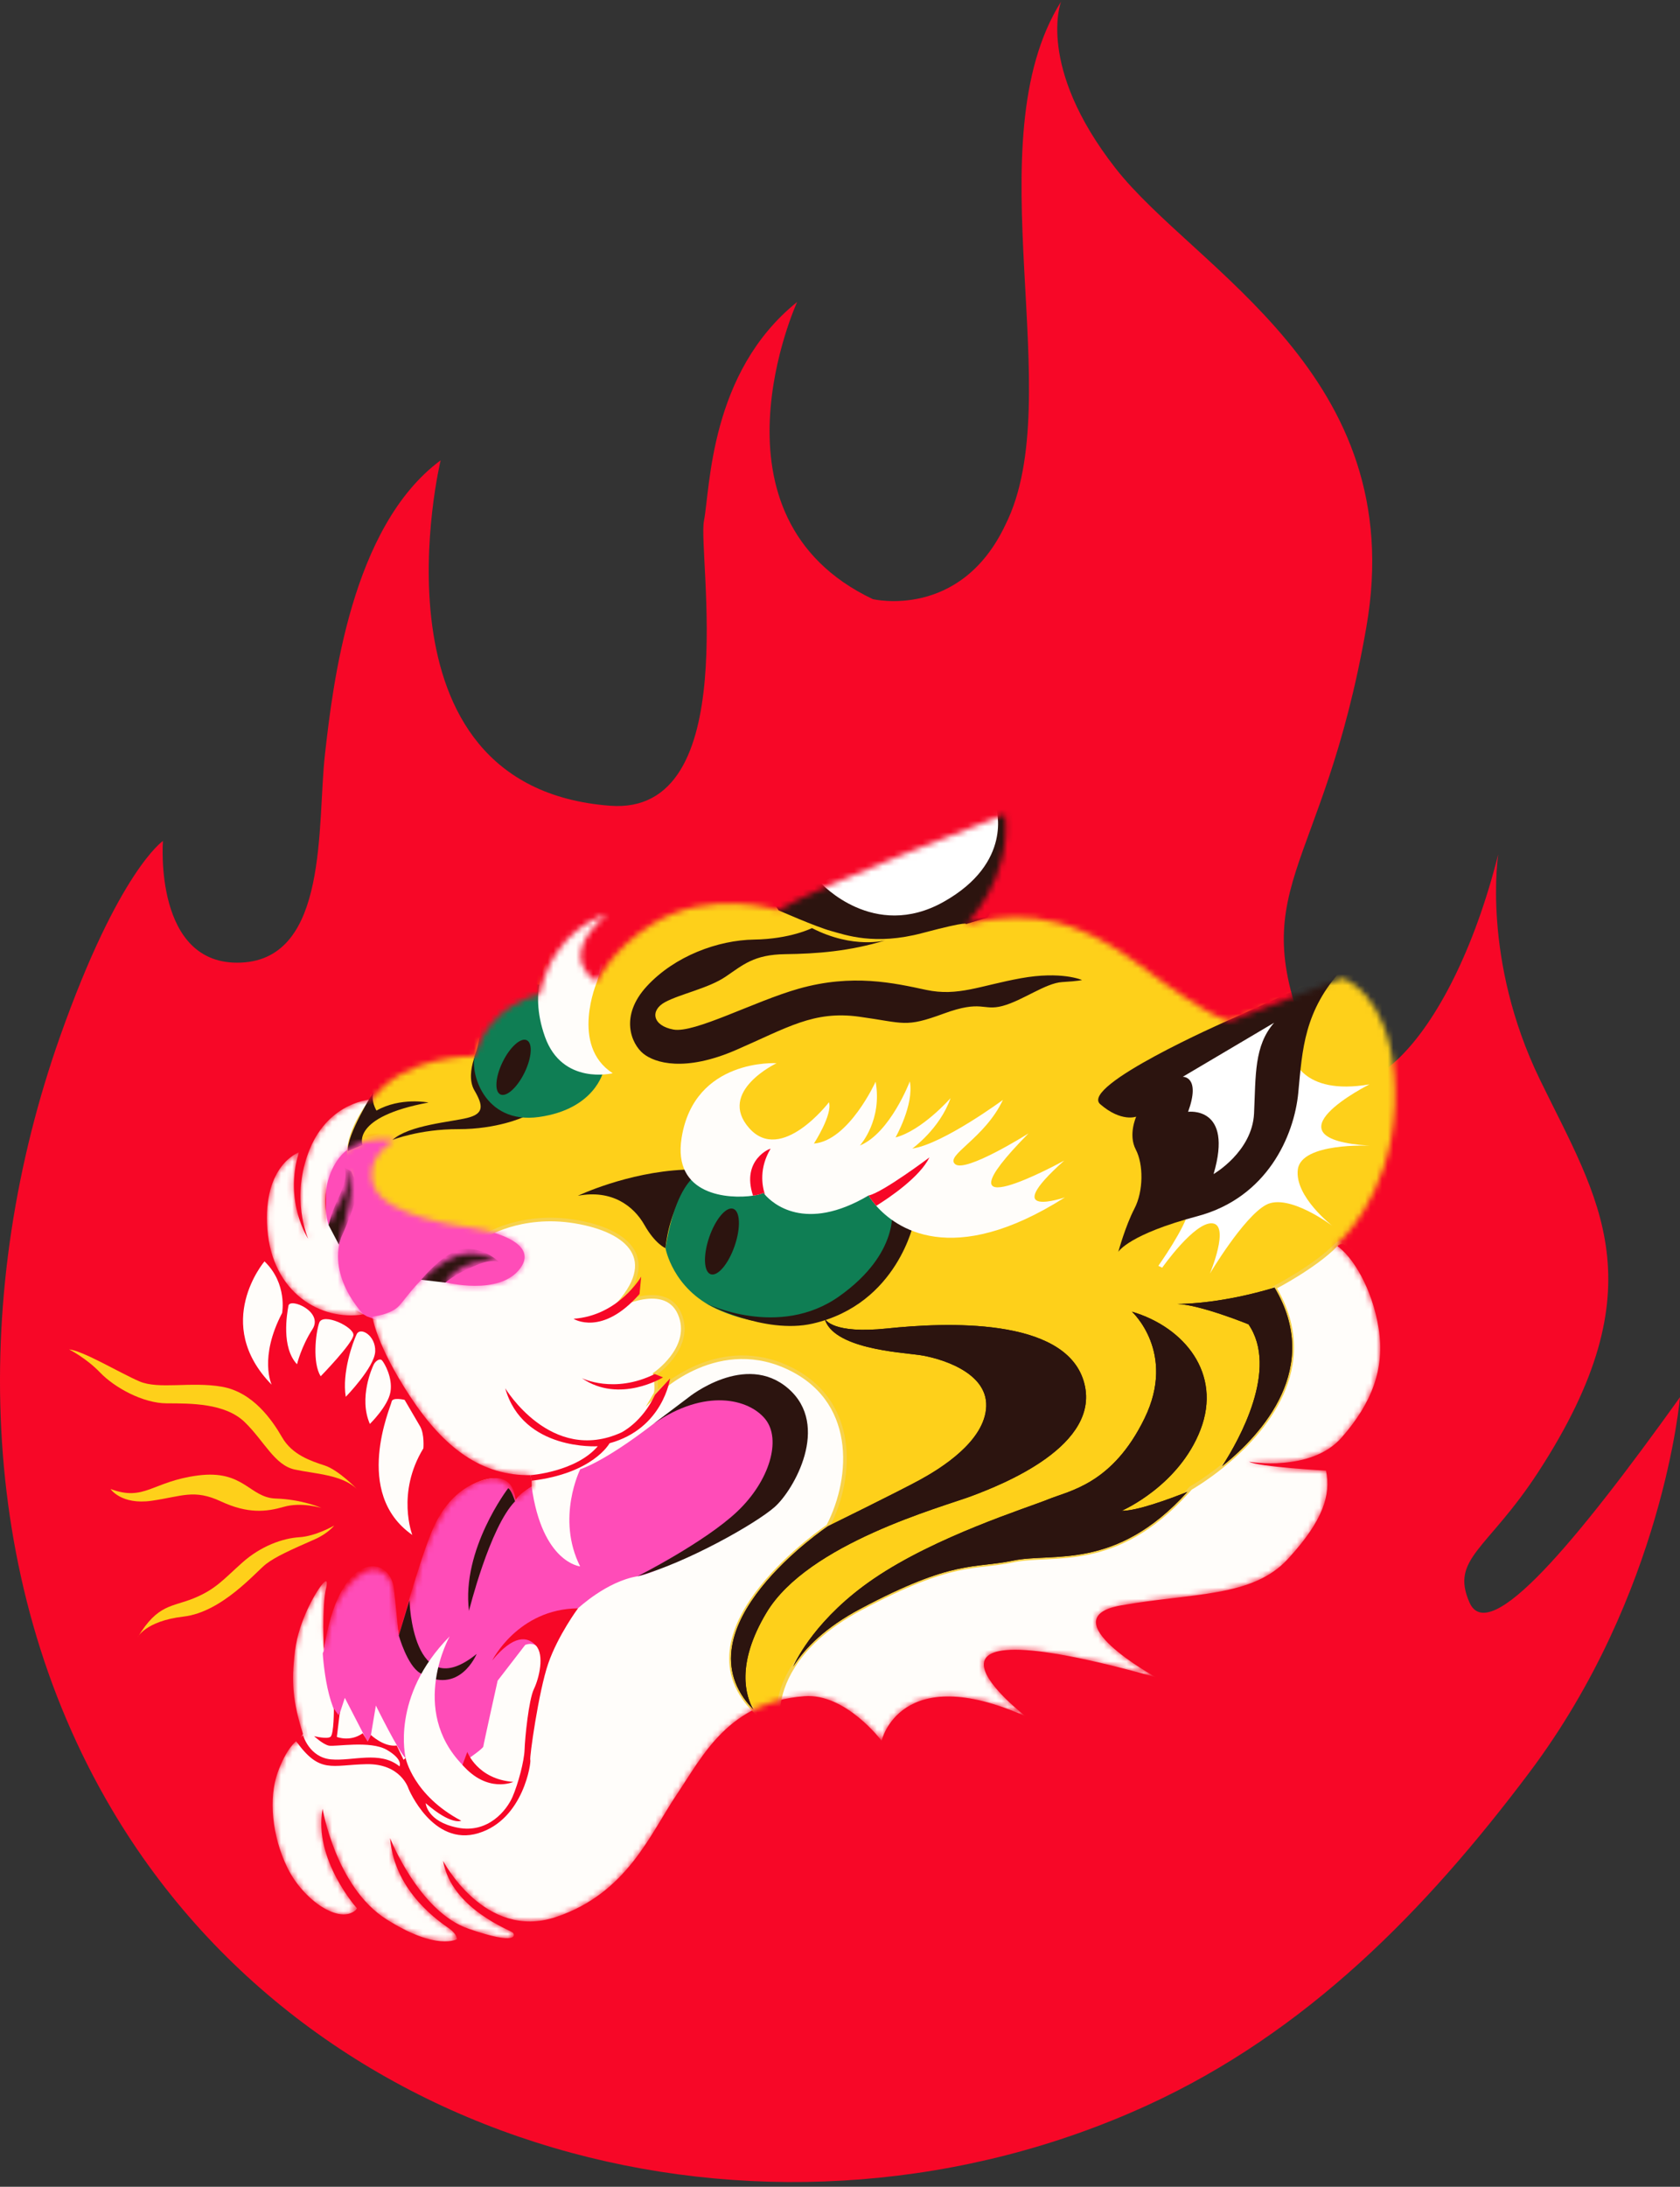 <svg width="296" height="385" viewBox="0 0 296 385" fill="none" xmlns="http://www.w3.org/2000/svg">
<rect x="0" y="0" width="296" height="385" fill="#333333" stroke="none"/>
<path d="M296 246C296 246 293.087 280.619 269.475 312.036C251.184 336.374 230.205 357.795 202.179 370.636C137.878 400.097 56.5 380.872 19.665 318.493C-4.501 277.569 -5.002 226.509 10.587 182.474C20.916 153.298 28.708 148.058 28.708 148.058C28.708 148.058 27.004 170.152 42.475 169.473C57.946 168.792 55.851 145.221 57.254 132.811C58.655 120.401 61.866 92.71 77.636 81.042C77.636 81.042 63.746 138.501 107.471 141.857C131.074 143.669 122.905 97.537 124.028 91.712C125.152 85.889 125.024 65.561 140.445 53.167C140.445 53.167 123.182 90.951 153.773 105.479C153.773 105.479 169.226 109.202 177.158 92.361C188.398 69.955 171.425 25.088 186.944 0.289C186.944 0.289 182.513 11.677 196.533 29.609C210.553 47.541 248.478 65.902 240.743 110.381C233.007 154.86 218.433 155.765 231.303 185.263C237.571 199.629 255.391 184.507 263.976 150.4C263.976 150.4 261.031 168.901 271.312 190.064C281.594 211.227 292.44 226.293 271.001 259.201C262.099 272.867 255.479 274.389 258.919 282.147C262.362 289.902 277.719 271.499 295.992 246H296Z" fill="#F70727"/>
<path d="M79.758 236.454L80.581 235.818L98.901 221.673C98.901 221.673 95.9 215.262 95.094 214.783C94.287 214.304 73.064 202.791 73.064 202.791L69.352 198.953L57.472 201.976L57.398 221.814L58.913 228.433L64.657 231.762L70.387 233.886" fill="#FF4CB8"/>
<mask id="mask0_223_917" style="mask-type:luminance" maskUnits="userSpaceOnUse" x="47" y="143" width="199" height="199">
<path d="M78.059 327.6C78.059 327.6 85.401 341.702 97.94 337.519C110.48 333.335 114.53 322.924 119.217 315.975C123.901 309.026 128.334 299.677 141.713 298.636C149.017 298.067 155.333 306.485 155.333 306.485C155.333 306.485 158.529 292.321 180.7 302.163C180.7 302.163 153.53 281.284 203.627 295.286C203.627 295.286 184.79 284.893 197.527 282.644C210.261 280.395 220.664 281.271 226.925 274.469C233.185 267.664 234.519 263.155 233.638 258.913C233.638 258.913 221.753 258.266 220.081 257.351C220.081 257.351 230.991 259.24 236.378 253.103C241.768 246.969 244.005 240.938 242.923 233.968C241.842 226.998 238.362 221.133 235.39 219.211C235.39 219.211 245.078 211.038 245.741 194.74C246.404 178.442 239.227 173.071 236.479 172.233L216.742 179.738C216.742 179.738 214.713 180.353 200.474 169.684C186.236 159.014 176.453 161.356 170.192 162.7C170.192 162.7 178.362 154.815 177.086 143.376C177.086 143.376 143.412 156.215 137.199 160.278C137.199 160.278 125.192 156.348 114.964 162.663C107.713 167.139 105.194 172.843 105.194 172.843C105.194 172.843 97.671 168.851 106.941 160.984C106.941 160.984 97.463 163.347 95.144 175.102C95.144 175.102 86.407 176.481 83.707 185.952C83.707 185.952 71.346 185.574 65.581 193.543C65.581 193.543 58.053 193.819 54.567 202.352C51.079 210.881 54.309 218.099 54.309 218.099C54.309 218.099 49.987 211.656 52.666 202.884C52.666 202.884 46.28 205.103 47.111 216.358C47.942 227.61 56.578 232.659 64.052 231.4C64.052 231.4 57.739 225.066 60.087 217.918C60.087 217.918 63.789 206.719 60.564 205.753C60.564 205.753 62.306 206.998 60.33 210.676C58.354 214.354 57.893 215.664 57.893 215.664C57.893 215.664 55.936 209.545 59.36 204.406C62.785 199.267 69.53 200.792 69.53 200.792C69.53 200.792 63.794 203.874 65.964 209.013C68.135 214.152 81.268 215.938 83.044 216.148C84.82 216.358 95.317 218.32 91.68 223.28C88.045 228.241 78.44 225.755 78.44 225.755C78.44 225.755 81.579 221.186 87.917 222.152C87.917 222.152 83.499 219.107 78.743 221.873C73.987 224.638 71.855 228.225 70.353 229.865C68.851 231.504 65.615 231.799 65.615 231.799C65.615 231.799 66.236 236.704 72.283 245.883C78.331 255.065 84.943 259.834 93.453 259.719L93.666 260.691L93.682 261.729C93.682 261.729 91.749 262.916 90.764 264.308C90.764 264.308 90.929 261.835 88.274 260.574C85.619 259.315 80.701 262.328 78.557 265.604C76.413 268.88 74.565 273.519 74.043 275.661C73.522 277.803 70.824 287.001 70.27 287.938C70.27 287.938 69.666 284.494 69.503 281.904C69.341 279.315 68.846 276.885 66.257 276.377C63.669 275.869 59.786 280.406 58.751 283.746C57.715 287.086 57.06 290.652 57.06 290.652C57.06 290.652 56.705 282.926 57.443 279.685C58.181 276.446 55.811 280.3 55.811 280.3C55.811 280.3 52.653 285.149 51.976 290.682C51.3 296.214 51.601 299.637 53.388 305.284L52.431 306.892L52.197 306.554C52.197 306.554 50.429 307.797 48.89 312.185C47.351 316.571 47.865 323.166 50.655 328.858C53.446 334.551 59.901 338.937 62.737 336.23L62.894 335.967C62.894 335.967 55.188 327.357 56.841 318.45C56.841 318.45 59.166 332.252 68.079 337.899C76.991 343.546 80.517 341.409 80.517 341.409C80.517 341.409 80.565 340.528 79.172 339.544C77.779 338.559 69.487 333.199 68.734 323.616C68.734 323.616 73.82 336.563 82.557 339.576C91.294 342.588 90.732 340.672 90.38 340.265C90.029 339.858 79.54 336.095 78.07 327.602L78.059 327.6Z" fill="white"/>
</mask>
<g mask="url(#mask0_223_917)">
<path d="M78.054 327.597C78.054 327.597 85.395 341.7 97.935 337.516C110.474 333.332 114.524 322.921 119.211 315.972C123.895 309.024 128.329 299.674 141.707 298.634C149.011 298.064 155.328 306.482 155.328 306.482C155.328 306.482 158.523 292.318 180.694 302.16C180.694 302.16 153.525 281.282 203.622 295.283C203.622 295.283 184.785 284.891 197.521 282.642C210.258 280.393 220.659 281.268 226.919 274.466C233.18 267.661 234.514 263.153 233.633 258.911C233.633 258.911 221.748 258.264 220.076 257.348C220.076 257.348 230.986 259.238 236.373 253.101C241.762 246.966 243.999 240.936 242.918 233.966C241.837 226.996 238.356 221.13 235.385 219.209C235.385 219.209 245.072 211.036 245.735 194.738C246.398 178.44 239.222 173.069 236.474 172.231L216.736 179.736C216.736 179.736 214.707 180.35 200.469 169.681C186.231 159.012 176.447 161.354 170.187 162.698C170.187 162.698 178.356 154.812 177.081 143.374C177.081 143.374 143.406 156.212 137.194 160.276C137.194 160.276 125.187 156.345 114.959 162.66C107.708 167.137 105.188 172.84 105.188 172.84C105.188 172.84 97.666 168.848 106.935 160.981C106.935 160.981 97.458 163.344 95.139 175.1C95.139 175.1 86.402 176.478 83.702 185.95C83.702 185.95 71.341 185.572 65.575 193.54C65.575 193.54 58.047 193.817 54.562 202.349C51.073 210.879 54.303 218.096 54.303 218.096C54.303 218.096 49.981 211.653 52.66 202.881C52.66 202.881 46.275 205.101 47.106 216.356C47.936 227.608 56.572 232.656 64.047 231.398C64.047 231.398 57.733 225.064 60.082 217.915C60.082 217.915 63.783 206.716 60.559 205.75C60.559 205.75 62.3 206.996 60.324 210.674C58.348 214.352 57.888 215.661 57.888 215.661C57.888 215.661 55.93 209.543 59.355 204.404C62.779 199.265 69.524 200.789 69.524 200.789C69.524 200.789 63.789 203.871 65.959 209.01C68.129 214.149 81.262 215.935 83.039 216.145C84.815 216.356 95.312 218.317 91.674 223.278C88.039 228.239 78.434 225.753 78.434 225.753C78.434 225.753 81.574 221.183 87.912 222.149C87.912 222.149 83.494 219.105 78.738 221.87C73.979 224.635 71.849 228.223 70.347 229.862C68.845 231.501 65.61 231.797 65.61 231.797C65.61 231.797 66.23 236.702 72.278 245.881C78.325 255.062 84.937 259.831 93.448 259.717L93.661 260.688L93.677 261.726C93.677 261.726 91.743 262.913 90.758 264.305C90.758 264.305 90.923 261.833 88.268 260.571C85.614 259.312 80.695 262.325 78.552 265.601C76.408 268.877 74.56 273.516 74.038 275.658C73.516 277.801 70.819 286.998 70.265 287.935C70.265 287.935 69.66 284.491 69.498 281.902C69.335 279.312 68.84 276.883 66.252 276.374C63.663 275.866 59.781 280.404 58.745 283.744C57.709 287.083 57.054 290.65 57.054 290.65C57.054 290.65 56.7 282.924 57.438 279.682C58.175 276.443 55.805 280.297 55.805 280.297C55.805 280.297 52.647 285.146 51.971 290.679C51.294 296.212 51.595 299.634 53.382 305.282L52.426 306.889L52.192 306.551C52.192 306.551 50.424 307.794 48.884 312.183C47.345 316.569 47.859 323.163 50.65 328.856C53.441 334.549 59.895 338.934 62.731 336.228L62.889 335.964C62.889 335.964 55.182 327.355 56.836 318.447C56.836 318.447 59.16 332.249 68.073 337.897C76.986 343.544 80.511 341.407 80.511 341.407C80.511 341.407 80.559 340.526 79.167 339.541C77.774 338.557 69.482 333.197 68.728 323.613C68.728 323.613 73.814 336.561 82.551 339.573C91.288 342.586 90.726 340.67 90.375 340.262C90.023 339.855 79.534 336.092 78.064 327.6L78.054 327.597Z" fill="#FFFDFA"/>
<path d="M59.709 219.137L60.085 217.92C60.085 217.92 62.614 212.39 63.096 209.407C63.53 206.716 62.068 206.36 60.625 205.524C60.625 205.524 61.552 206.714 59.832 210.471C58.111 214.232 58.412 214.104 57.89 215.666L59.712 219.137H59.709Z" fill="#2C140F"/>
<path d="M78.458 225.809C78.458 225.809 80.224 224.318 82.86 223.206C84.314 222.591 85.933 221.721 87.909 222.155C87.909 222.155 85.062 219.32 81.273 219.967C79.079 220.342 76.429 222.756 74.192 225.308L78.456 225.809H78.458Z" fill="#2C140F"/>
<path d="M101.839 283.155C101.839 283.155 106.917 278.384 112.325 277.519C117.733 276.654 132.211 266.777 132.211 266.777L138.592 256.348L134.824 247.137L129.594 246.024C129.594 246.024 124.026 243.805 115.145 250.668C106.264 257.529 102.233 258.671 102.233 258.671C102.233 258.671 97.94 267.262 102.214 275.775C102.214 275.775 95.535 275.145 93.671 261.729C93.671 261.729 91.267 263.03 90.753 264.308C90.753 264.308 91.049 259.158 85.686 260.438C82.123 261.287 78.445 263.927 76.118 269.519C73.79 275.11 70.254 287.935 70.254 287.935C70.254 287.935 69.748 283.086 69.429 279.855C68.808 273.574 59.621 272.614 57.044 290.652L54.319 296.741L57.584 304.204L70.219 309.622C70.219 309.622 78.112 314.942 78.312 315.062C78.512 315.182 81.963 315.781 82.282 315.698C82.602 315.616 86.82 308.521 86.82 308.521L92.425 294.823L94.422 289.705L101.831 283.153L101.839 283.155Z" fill="#FF4CB8"/>
<path d="M235.39 219.211C231.577 223.083 224.557 226.692 224.557 226.692C232.954 240.776 222.475 252.38 215.347 258.12C212.242 260.616 209.776 262.008 209.776 262.008C209.581 262.232 209.384 262.45 209.187 262.666C196.541 276.624 185.506 273.29 178.524 274.745C171.433 276.225 168.07 274.487 151.621 283.214C145.379 286.53 141.792 290.168 139.75 293.412C136.403 298.711 137.172 302.953 137.172 302.953L133.335 301.58C133.122 301.383 132.92 301.181 132.728 300.981C132.725 300.981 132.723 300.973 132.72 300.97C118.937 286.751 145.893 268.694 145.893 268.694C150.415 259.996 151.121 246.192 138.411 240.584C125.695 234.977 115.406 245.548 115.406 245.548C115.917 244.688 115.371 241.904 115.371 241.904C115.371 241.904 121.877 237.492 119.944 231.818C117.645 225.079 108.395 230.136 108.395 230.136C116.274 221.881 110.97 216.662 101.309 215.065C91.645 213.468 85.254 217.686 85.254 217.686L77.249 219.403L67.559 214.812C67.559 214.812 61.554 207.496 61.475 203.057C61.397 198.612 65.573 193.548 65.573 193.548L66.366 182.426L76.791 171.419C76.791 171.419 96.96 159.469 97.107 158.133C97.253 156.797 117.752 150.61 118.207 149.846C118.663 149.082 177.914 139.517 177.914 139.517L195.777 150.381L231.1 166.056L243.363 173.724L253.455 182.429C253.455 182.429 250.992 181.987 246.737 212.449C243.387 236.443 239.195 215.344 235.385 219.214L235.39 219.211Z" fill="#FED01A"/>
<path d="M69.138 200.696C69.138 200.696 73.923 198.775 80.751 198.796C87.579 198.815 92.14 196.707 92.14 196.707L84.801 183.398C84.801 183.398 81.702 188.739 83.582 191.962C85.15 194.65 85.294 196.06 82.389 196.8C79.484 197.54 72.054 198.059 69.141 200.699L69.138 200.696Z" fill="#2C140F"/>
<path d="M106.293 188.64C106.293 188.64 104.818 195.272 94.974 196.654C85.129 198.035 82.647 188.438 83.742 185.559C84.836 182.679 84.857 178.211 85.081 178.117C85.305 178.024 91.216 173.077 91.498 173.077C91.781 173.077 96.955 173.516 96.955 173.516C96.955 173.516 99.082 178.141 99.133 178.338C99.183 178.535 106.293 188.64 106.293 188.64Z" fill="#0F7E54"/>
<path d="M213.962 183.81L218.529 180.119L225.311 178.69L224.834 189.67L227.758 185.95C227.758 185.95 229.204 192.992 241.288 190.91C241.288 190.91 222.131 200.499 241.357 201.71C241.357 201.71 229.287 201.109 228.666 205.883C228.046 210.658 234.777 215.842 234.777 215.842C234.777 215.842 227.026 209.974 223.055 212.127C219.085 214.28 213.176 224.22 213.176 224.22C213.176 224.22 216.758 215.666 213.605 215.376C210.452 215.086 204.769 223.185 204.769 223.185L204.09 222.86C204.09 222.86 208.916 216.073 209.475 213.002C210.034 209.931 208.178 201.867 208.178 201.867L205.654 192.93L207.022 188.364L213.964 183.805L213.962 183.81Z" fill="white"/>
<path d="M235.39 219.211C231.577 223.083 224.557 226.692 224.557 226.692C232.954 240.776 222.475 252.38 215.347 258.12C212.242 260.616 209.776 262.008 209.776 262.008C209.581 262.232 209.384 262.45 209.187 262.666C196.541 276.624 185.506 273.29 178.524 274.745C171.433 276.225 168.07 274.487 151.621 283.214C145.379 286.53 141.792 290.168 139.75 293.412C136.403 298.711 137.172 302.953 137.172 302.953L133.335 301.58C133.122 301.383 132.92 301.181 132.728 300.981C132.725 300.981 132.723 300.973 132.72 300.97C118.937 286.751 145.893 268.694 145.893 268.694C150.415 259.996 151.121 246.192 138.411 240.584C125.695 234.977 115.406 245.548 115.406 245.548C115.917 244.688 115.371 241.904 115.371 241.904C115.371 241.904 121.877 237.492 119.944 231.818C117.645 225.079 108.395 230.136 108.395 230.136C116.274 221.881 110.97 216.662 101.309 215.065C91.645 213.468 85.254 217.686 85.254 217.686L77.249 219.403L67.559 214.812C67.559 214.812 61.554 207.496 61.475 203.057C61.397 198.612 65.573 193.548 65.573 193.548L66.366 182.426L76.791 171.419C76.791 171.419 96.96 159.469 97.107 158.133C97.253 156.797 117.752 150.61 118.207 149.846C118.663 149.082 177.914 139.517 177.914 139.517L195.777 150.381L231.1 166.056L243.363 173.724L253.455 182.429C253.455 182.429 250.992 181.987 246.737 212.449C243.387 236.443 239.195 215.344 235.385 219.214L235.39 219.211Z" stroke="#F7D24C" stroke-width="0.636" stroke-miterlimit="10"/>
<path d="M207.116 229.567C207.209 229.567 207.299 229.567 207.395 229.569C207.259 229.569 207.166 229.569 207.116 229.567Z" fill="#2C140F"/>
<path d="M215.347 258.12C218.358 253.447 225.346 241 219.972 233.157C219.972 233.157 211.563 229.726 207.454 229.572C209.065 229.572 215.626 229.386 224.558 226.692C232.954 240.776 222.475 252.38 215.347 258.12Z" fill="#2C140F"/>
<path d="M209.19 262.666C196.544 276.624 185.509 273.29 178.527 274.746C171.436 276.225 168.072 274.487 151.624 283.214C145.382 286.53 141.795 290.168 139.753 293.412C140.32 292.143 143.941 284.752 153.972 277.931C164.989 270.437 180.982 265.481 184.71 263.959C188.438 262.437 196.019 261.29 201.665 249.694C207.31 238.099 199.438 230.932 199.438 230.932C208.628 233.649 215.339 241.785 211.512 251.72C207.733 261.519 197.905 265.865 197.636 265.982C200.213 266.056 205.976 263.935 209.185 262.663L209.19 262.666Z" fill="#2C140F"/>
<path d="M171.172 263.395C165.939 265.351 142.381 271.711 135.061 283.89C129.535 293.074 131.45 298.737 132.723 300.968C118.94 286.748 145.896 268.691 145.896 268.691C145.896 268.691 158.489 262.506 162.06 260.552C165.625 258.602 173.571 253.766 173.763 247.573C173.955 241.378 165.223 239.014 161.924 238.551C158.63 238.091 146.663 237.444 145.268 232.081C145.374 232.337 146.703 234.892 156.305 233.888C166.408 232.827 187.522 231.829 190.931 243.15C194.336 254.477 176.405 261.433 171.172 263.392V263.395Z" fill="#2C140F"/>
<path d="M207.116 229.567C207.209 229.567 207.299 229.567 207.395 229.569C207.259 229.569 207.166 229.569 207.116 229.567Z" fill="#2C140F"/>
<path d="M215.347 258.12C218.358 253.447 225.346 241 219.972 233.157C219.972 233.157 211.563 229.726 207.454 229.572C209.065 229.572 215.626 229.386 224.558 226.692C232.954 240.776 222.475 252.38 215.347 258.12Z" fill="#2C140F"/>
<path d="M209.19 262.666C196.544 276.624 185.509 273.29 178.527 274.746C171.436 276.225 168.072 274.487 151.624 283.214C145.382 286.53 141.795 290.168 139.753 293.412C140.32 292.143 143.941 284.752 153.972 277.931C164.989 270.437 180.982 265.481 184.71 263.959C188.438 262.437 196.019 261.29 201.665 249.694C207.31 238.099 199.438 230.932 199.438 230.932C208.628 233.649 215.339 241.785 211.512 251.72C207.733 261.519 197.905 265.865 197.636 265.982C200.213 266.056 205.976 263.935 209.185 262.663L209.19 262.666Z" fill="#2C140F"/>
<path d="M171.172 263.395C165.939 265.351 142.381 271.711 135.061 283.89C129.535 293.074 131.45 298.737 132.723 300.968C118.94 286.748 145.896 268.691 145.896 268.691C145.896 268.691 158.489 262.506 162.06 260.552C165.625 258.602 173.571 253.766 173.763 247.573C173.955 241.378 165.223 239.014 161.924 238.551C158.63 238.091 146.663 237.444 145.268 232.081C145.374 232.337 146.703 234.892 156.305 233.888C166.408 232.827 187.522 231.829 190.931 243.15C194.336 254.477 176.405 261.433 171.172 263.392V263.395Z" fill="#2C140F"/>
<path d="M228.746 192.348C229.476 184.704 229.745 178.016 236.565 170.511L215.983 179.831C215.983 179.831 190.145 191.195 193.852 194.405C197.559 197.612 200.187 196.595 200.187 196.595C200.187 196.595 198.741 199.775 200.112 202.381C201.481 204.989 201.481 209.705 199.875 212.789C198.299 215.81 197.082 220.228 197.034 220.406C197.109 220.278 198.989 217.303 210.99 214.115C223.255 210.852 228.025 199.996 228.749 192.35L228.746 192.348ZM213.818 206.705C217.37 194.682 209.334 195.741 209.334 195.741C211.605 189.463 208.397 189.574 208.397 189.574L224.486 180.06C220.947 184.129 221.269 189.255 220.952 196.023C220.63 202.788 213.815 206.705 213.815 206.705H213.818Z" fill="#2C140F"/>
<path d="M109.542 158.748L105.188 172.84C105.188 172.84 100.379 184.063 107.955 188.952C107.955 188.952 99.088 191.139 96.017 182.535C92.947 173.934 96.675 168.696 96.675 168.696L98.784 161.657L106.219 157.165L109.54 158.746L109.542 158.748Z" fill="#FFFDFA"/>
<path d="M92.413 188.849C93.7 186.216 93.882 183.66 92.818 183.141C91.754 182.621 89.848 184.335 88.561 186.968C87.273 189.602 87.092 192.158 88.156 192.677C89.219 193.196 91.125 191.483 92.413 188.849Z" fill="#2C140F"/>
<path d="M63.874 201.572C63.874 201.572 61.773 196.651 75.5 194.107C75.5 194.107 70.571 193.125 66.334 195.525C66.334 195.525 65.251 193.801 65.826 192.199C65.826 192.199 60.958 199.97 61.304 202.66L63.877 201.572H63.874Z" fill="#2C140F"/>
<path d="M134.72 156.587L137.196 160.281C137.196 160.281 143.755 163.171 146.375 163.89C148.995 164.609 154.114 166.506 162.528 164.268C170.943 162.032 170.192 162.703 170.192 162.703L173.973 161.545L183.091 145.567L178.197 140.986C178.197 140.986 166.642 139.15 165.915 139.48C165.186 139.81 141.553 149.072 141.553 149.072L134.722 156.587H134.72Z" fill="#2C140F"/>
<path d="M175.515 142.288C175.515 142.288 178.578 151.871 166.243 158.783C153.909 165.694 144.61 155.453 144.61 155.453L155.97 149.029L175.515 142.288Z" fill="white"/>
</g>
<path d="M101.823 210.519C101.823 210.519 110.482 206.391 120.516 205.936L122.822 206.748C122.822 206.748 118.144 211.219 117.254 219.751C117.254 219.751 115.451 219.03 113.545 215.669C111.638 212.308 107.79 209.396 101.823 210.522V210.519Z" fill="#2C140F"/>
<path d="M125.461 205.947C125.461 205.947 119.699 204.616 117.254 219.751C117.254 219.751 118.487 226.825 126.183 230.421C133.879 234.014 144.192 234.144 149.033 229.284C153.874 224.422 159.527 214.679 159.527 214.679L154.556 208.731L142.344 206.985L125.456 205.95L125.461 205.947Z" fill="#0F7E54"/>
<path d="M161.066 214.993C161.066 214.993 158.217 229.598 143.174 233.032C134.632 234.982 124.364 229.457 124.364 229.457C124.364 229.457 137.226 235.805 147.92 228.183C158.616 220.561 157.133 212.803 157.133 212.803L161.064 214.993H161.066Z" fill="#2C140F"/>
<path d="M72.645 270.24C72.645 270.24 69.78 262.862 74.597 254.99C74.597 254.99 74.816 252.51 74.017 251.123C73.218 249.739 71.29 246.458 71.29 246.458C71.29 246.458 69.117 245.92 68.992 246.793C68.867 247.669 62.047 262.87 72.648 270.24H72.645Z" fill="#FFFDFA"/>
<path d="M65.165 250.698C65.165 250.698 68.366 247.576 68.795 245.058C69.221 242.543 67.716 239.948 67.306 239.507C66.896 239.065 66.151 239.65 65.868 240.196C65.586 240.739 63.152 246.099 65.168 250.698H65.165Z" fill="#FFFDFA"/>
<path d="M60.921 245.921C60.921 245.921 65.999 240.707 66.108 237.926C66.217 235.142 63.498 233.529 62.833 234.913C62.167 236.297 60.218 241.708 60.921 245.921Z" fill="#FFFDFA"/>
<path d="M56.498 242.306C56.498 242.306 62.167 236.497 62.273 235.054C62.377 233.615 56.876 231.02 56.237 232.893C55.597 234.77 55.036 239.972 56.5 242.306H56.498Z" fill="#FFFDFA"/>
<path d="M52.333 240.191C52.333 240.191 53.06 237.103 55.054 234.014C57.049 230.926 51.097 228.419 50.823 229.88C50.549 231.339 49.542 237.228 52.333 240.191Z" fill="#FFFDFA"/>
<path d="M47.862 243.786C47.862 243.786 45.583 239.03 49.71 231.158C49.71 231.158 50.679 225.998 46.6 222.072C46.6 222.072 37.293 233.002 47.862 243.786Z" fill="#FFFDFA"/>
<path d="M12.166 237.569C12.166 237.569 15.175 239.075 17.654 241.662C20.133 244.249 25.153 247.062 29.39 247.07C33.626 247.075 39.671 247.041 43.106 250.365C46.541 253.686 48.363 257.944 51.918 258.719C55.472 259.493 60.26 259.602 62.913 262.181C62.913 262.181 59.675 258.809 57.195 258.006C54.716 257.202 51.462 256.108 49.707 253.058C47.95 250.008 44.565 245.101 39.109 244.145C33.653 243.19 27.976 244.67 24.556 243.198C21.137 241.726 14.648 237.817 12.171 237.572L12.166 237.569Z" fill="#FED01A"/>
<path d="M19.476 262.147C19.476 262.147 21.356 264.992 26.721 264.22C32.09 263.448 34.164 262.117 38.925 264.332C43.689 266.546 46.919 266.178 50.016 265.287C53.113 264.395 56.647 265.489 56.647 265.489C56.647 265.489 53.252 263.975 48.597 263.831C43.942 263.687 42.992 258.719 34.894 259.765C26.799 260.811 25.504 264.393 19.476 262.149V262.147Z" fill="#FED01A"/>
<path d="M24.271 288.239C24.197 288.361 25.51 285.407 32.34 284.611C39.17 283.818 45.151 276.664 46.882 275.35C48.613 274.035 51.108 272.92 55.499 270.988C57.765 269.992 58.878 268.59 58.878 268.59C58.878 268.59 55.646 270.461 52.751 270.639C49.856 270.817 45.998 272.148 42.664 275.129C39.33 278.109 37.98 279.818 34.145 281.388C30.311 282.958 27.816 282.37 24.274 288.236L24.271 288.239Z" fill="#FED01A"/>
<path d="M187.637 210.801C167.625 223.501 157.73 216.092 154.385 212.292C153.459 211.243 153.038 210.471 153.038 210.471C141.8 217.104 136.07 211.807 134.781 210.338C134.589 210.12 134.496 209.987 134.496 209.987C134.326 210.16 133.652 210.368 132.677 210.506C128.417 211.134 118.455 210.517 120.093 200.318C122.345 186.272 136.824 187.185 136.824 187.185C136.824 187.185 126.329 192.172 131.988 198.599C137.652 205.029 146.053 194.059 146.053 194.059C146.735 196.201 143.406 201.335 143.406 201.335C149.573 200.813 154.276 190.437 154.276 190.437C155.474 197.146 151.672 201.489 151.507 201.676C156.848 199.477 160.302 190.389 160.302 190.389C161.08 194.477 157.783 200.257 157.783 200.257C162.499 199.014 167.481 193.33 167.481 193.33C165.585 198.754 160.736 202.216 160.736 202.216C166.174 201.402 176.706 193.646 176.706 193.646C173.467 200.505 166.424 203.432 168.301 204.97C170.15 206.479 180.886 199.752 181.214 199.544C163.54 217.449 187.022 204.593 187.509 204.326C175.654 214.903 187.637 210.804 187.637 210.804V210.801Z" fill="#FFFDFA"/>
<path d="M154.385 212.292C153.459 211.243 153.038 210.471 153.038 210.471C155.424 210.019 163.761 203.77 163.761 203.77C162.041 207.246 156.747 210.825 154.385 212.292Z" fill="#F70727"/>
<path d="M134.781 210.338C134.589 210.12 134.496 209.987 134.496 209.987C134.326 210.16 133.652 210.368 132.677 210.506C132.672 210.498 132.672 210.49 132.669 210.482C130.555 204.119 135.851 202.096 135.758 202.256C133.756 205.628 134.232 208.675 134.784 210.338H134.781Z" fill="#F70727"/>
<path d="M129.439 219.345C130.535 216.164 130.422 213.241 129.185 212.815C127.949 212.39 126.059 214.624 124.963 217.805C123.867 220.986 123.98 223.91 125.216 224.335C126.453 224.76 128.343 222.526 129.439 219.345Z" fill="#2C140F"/>
<path d="M156.028 165.543C156.028 165.543 150.42 167.161 143.057 163.4C143.057 163.4 139.247 165.324 132.869 165.42C126.492 165.516 118.889 168.31 113.981 173.617C109.074 178.926 111.273 183.81 113.326 185.484C115.377 187.158 120.663 188.773 129.698 184.851C138.733 180.928 143.358 177.888 151.382 178.998C159.405 180.108 159.431 180.962 166.248 178.461C173.065 175.962 173.119 178.048 176.652 177.101C180.186 176.153 184.226 173.071 187.147 172.901C190.065 172.731 190.638 172.539 190.638 172.539C190.638 172.539 187.027 170.926 179.856 172.228C172.685 173.529 168.786 175.475 163.175 174.277C157.565 173.077 150.202 171.371 140.669 174.083C132.885 176.297 122.364 181.942 118.655 181.26C114.945 180.582 114.495 177.878 117.185 176.43C119.874 174.982 124.79 174.016 127.847 171.951C130.904 169.883 132.827 168.057 138.352 167.988C143.878 167.919 149.693 167.491 156.031 165.543H156.028Z" fill="#2C140F"/>
<path d="M112.969 224.763C112.969 224.763 109.007 231.627 101.042 232.18C101.042 232.18 106.062 235.395 112.679 227.818L112.969 224.76V224.763Z" fill="#F70727"/>
<path d="M102.523 242.631C102.523 242.631 108.16 245.476 115.369 241.907L116.82 242.493C116.82 242.493 109.143 247.209 102.523 242.634V242.631Z" fill="#F70727"/>
<path d="M118.053 242.692C118.053 242.692 116.87 251.499 107.399 254.093C107.399 254.093 104.515 259.408 93.658 260.691L93.445 259.72C93.445 259.72 101.463 259.139 105.324 254.623C105.324 254.623 92.13 255.477 89.017 244.412C89.017 244.412 97.077 257.827 109.462 252.207C109.462 252.207 113.134 250.445 115.409 245.548L118.055 242.692H118.053Z" fill="#F70727"/>
<path d="M121.328 246.003C121.328 246.003 131.327 237.929 138.871 244.449C146.415 250.969 139.825 262.368 136.499 265.308C133.173 268.252 120.958 275.153 112.328 277.519C112.328 277.519 124.167 271.531 129.892 266.117C135.617 260.702 137.721 253.415 134.832 249.843C131.943 246.272 124.226 244.35 115.15 250.668L121.331 246.003H121.328Z" fill="#2C140F"/>
<path d="M82.629 283.618C82.629 283.618 86.269 268.874 90.756 264.31C90.756 264.31 90.023 262.123 89.531 262.014C89.531 262.014 81.268 272.789 82.631 283.618H82.629Z" fill="#2C140F"/>
<path d="M72.137 281.747C72.137 281.747 72.683 300.35 83.979 291.19C83.979 291.19 80.943 298.666 74.001 294.543C71.737 293.199 70.262 287.935 70.262 287.935L72.139 281.747H72.137Z" fill="#2C140F"/>
<path d="M79.228 288.092C79.228 288.092 71.99 300.954 81.484 310.724L84.325 314.037L81.974 317.838L79.356 317.399L74.616 313.657L71.471 309.516C71.471 309.516 68.76 298.674 79.228 288.095V288.092Z" fill="#FFFDFA"/>
<path d="M90.471 314.16C90.471 314.16 91.632 304.087 91.725 303.77C91.818 303.453 94.878 292.374 94.878 292.374C94.878 292.374 95.213 290.28 94.43 289.71C93.645 289.138 92.54 289.596 92.54 289.596L87.68 295.895C87.68 295.895 85.182 307.123 85.158 307.48C85.132 307.837 82.458 309.681 82.458 309.681L80.626 313.231L82.083 314.373L90.473 314.157L90.471 314.16Z" fill="#FFFDFA"/>
<path d="M82.336 308.441C82.336 308.441 84.093 313.242 90.442 313.718C90.442 313.718 85.912 315.794 81.484 310.724L82.336 308.441Z" fill="#F70727"/>
<path d="M66.225 300.278C66.225 300.278 70.392 308.72 71.471 309.513L76.056 313.942L72.573 313.897L66.457 309.995L59.443 310.554L54.788 308.734L53.023 298.647C53.023 298.647 54.085 293.678 54.351 293.231C54.618 292.784 56.74 288.646 56.74 288.646C56.74 288.646 56.849 297.886 59.587 302.477L60.756 298.921L64.428 306.027L64.784 306.602L65.354 305.463L66.222 300.278H66.225Z" fill="#FFFDFA"/>
<path d="M86.719 292.345C86.719 292.345 91.235 283.27 101.839 283.158C101.839 283.158 98.313 287.908 96.598 292.859C94.886 297.809 93.254 309.564 93.434 309.849C93.616 310.133 92.303 320.321 84.274 322.748C76.246 325.178 71.98 314.921 71.98 314.921C71.98 314.921 70.678 310.463 64.542 310.594C58.407 310.724 56.351 312.353 52.184 306.556L53.398 305.511C53.398 305.511 54.49 309.401 58.319 309.75C62.148 310.099 66.957 308.18 70.385 310.98C70.385 310.98 71.112 309.803 68.174 308.084C65.237 306.368 59.006 307.573 57.936 307.331C56.865 307.091 55.342 305.66 55.342 305.66C55.342 305.66 57.59 306.229 58.221 305.787C58.852 305.346 58.825 300.819 58.825 300.819L59.648 301.966L59.888 301.343L59.35 305.798C59.35 305.798 61.693 306.74 63.903 305.151L64.785 306.596L65.355 305.457C65.355 305.457 67.629 307.624 69.9 307.312L71.101 309.819L71.468 309.511C71.468 309.511 72.773 316.06 81.265 320.55C81.265 320.55 79.553 321.433 74.999 317.463C74.999 317.463 75.212 320.702 80.615 321.774C86.021 322.847 89.294 318.674 90.295 316.366C91.296 314.059 92.361 310.051 92.425 308.034C92.489 306.016 93.152 299.262 94.074 297.356C94.995 295.451 95.962 291.384 94.425 289.708C92.889 288.031 90.468 287.807 86.713 292.342L86.719 292.345Z" fill="#F70727"/>
</svg>
